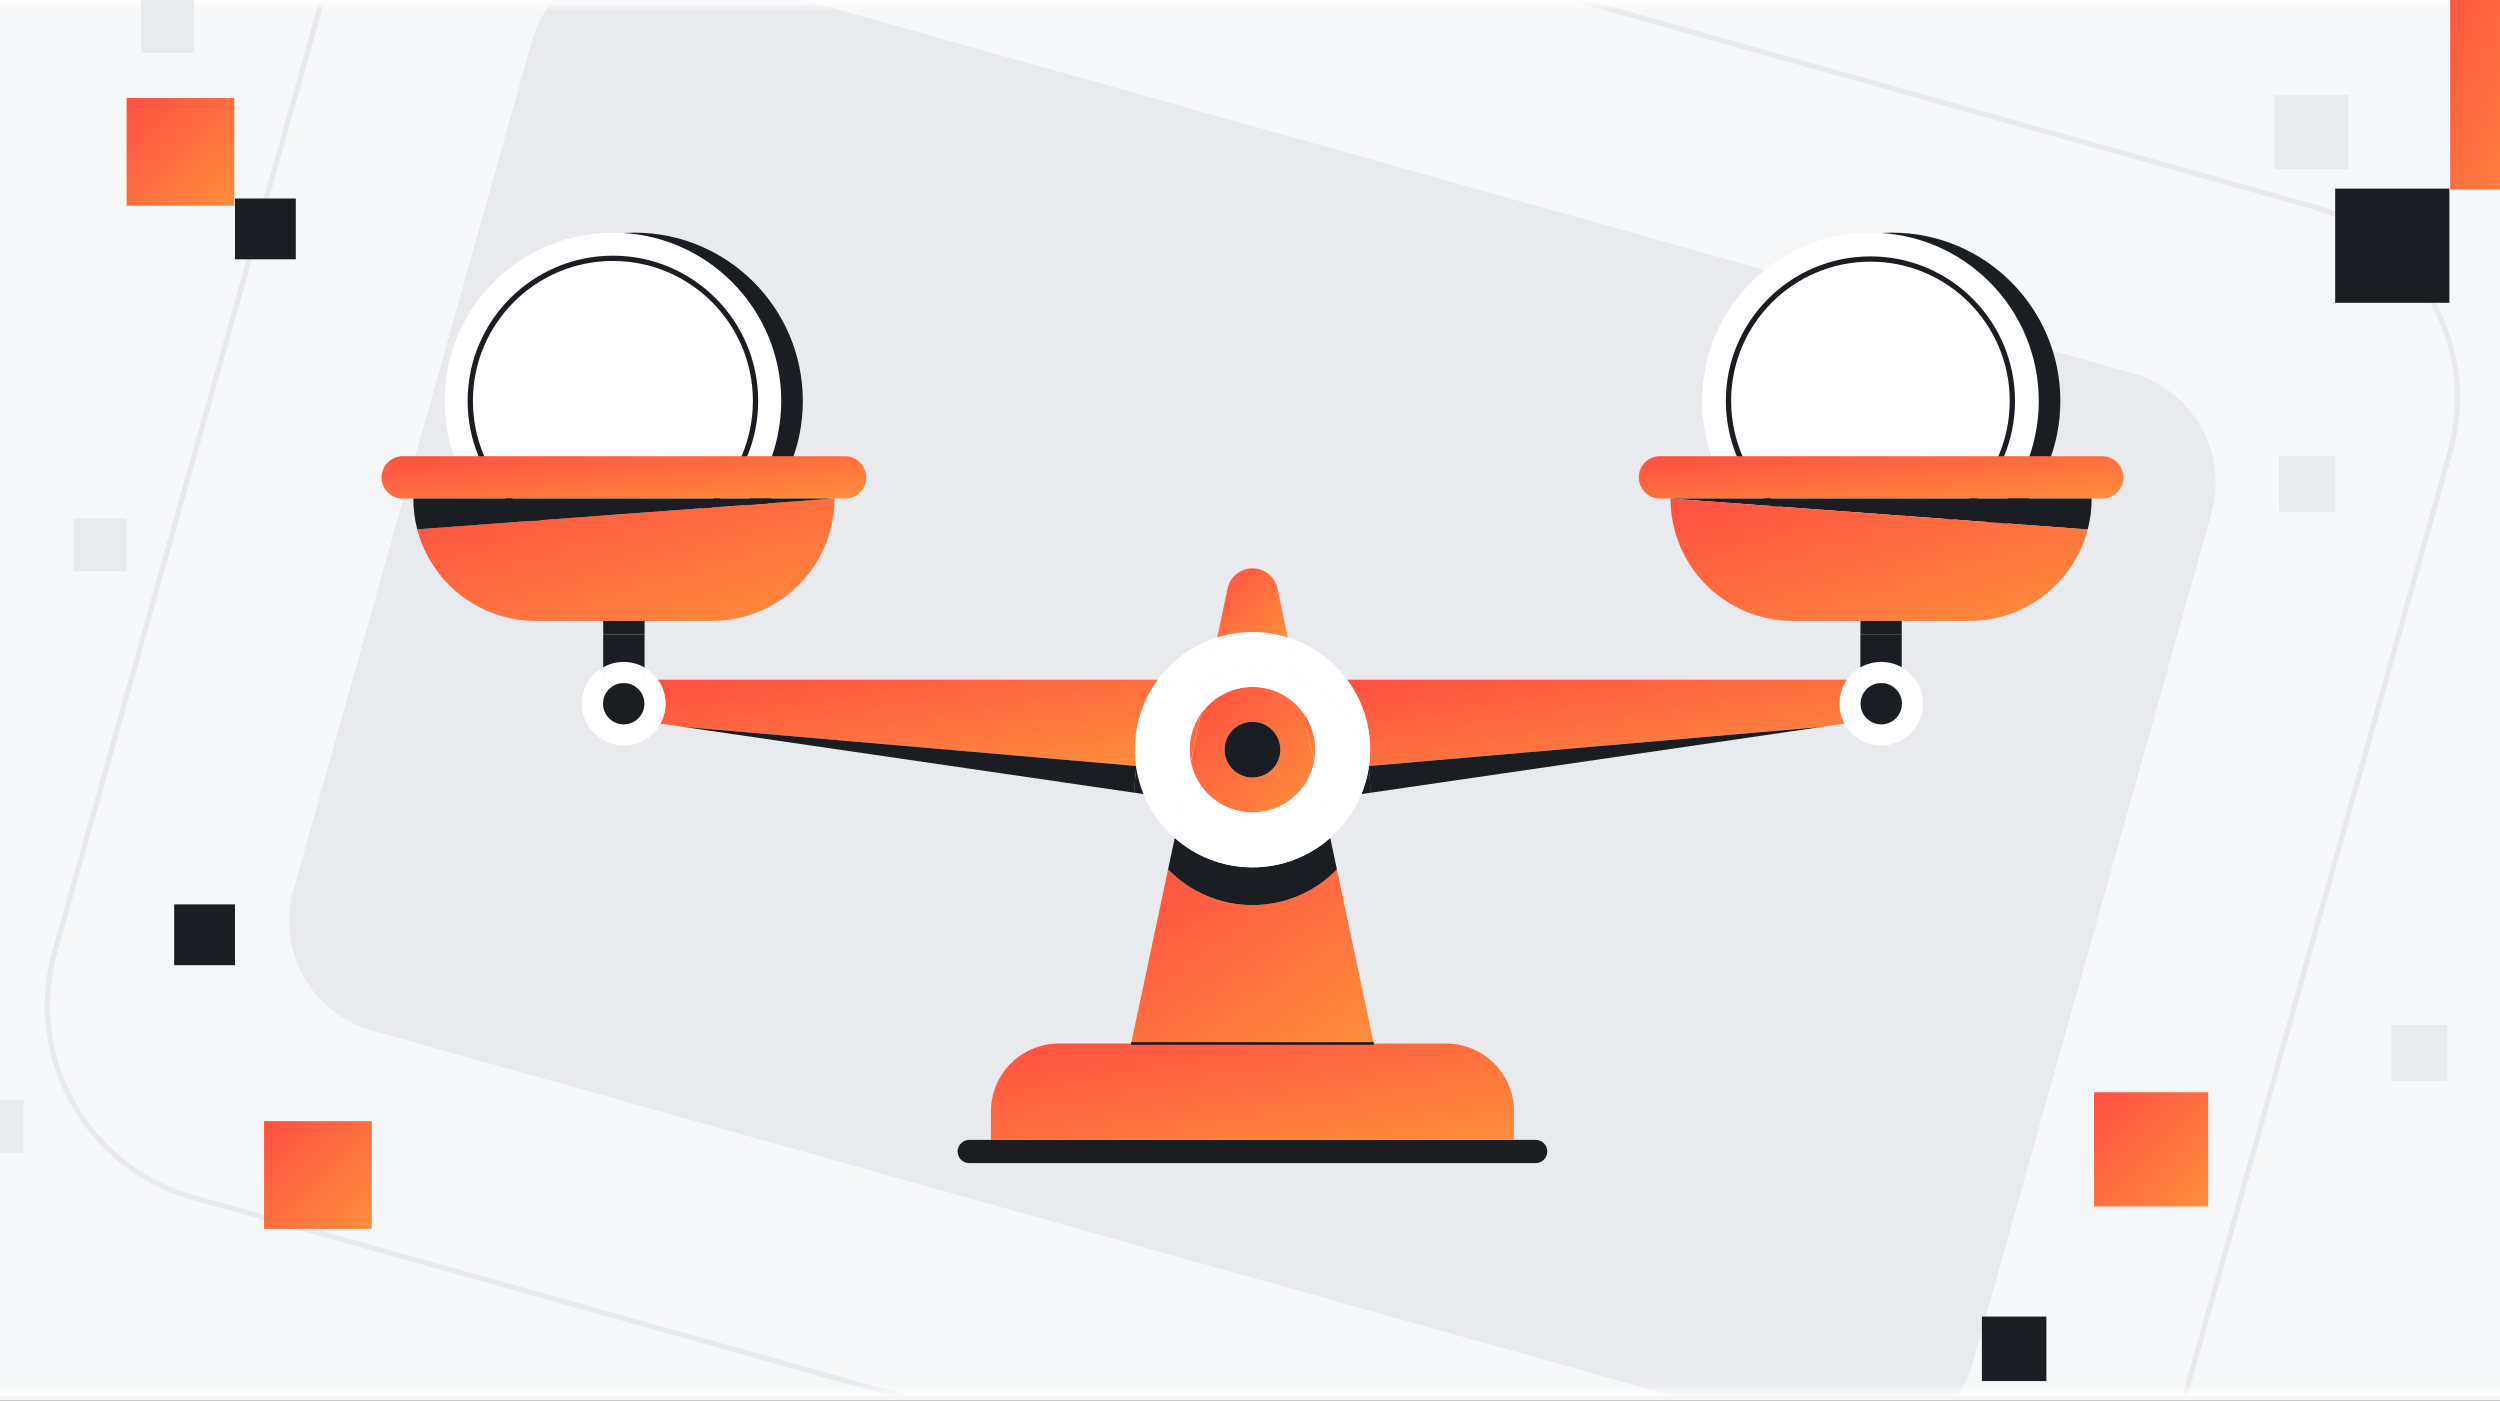 <svg width="357" height="200" viewBox="0 0 357 200" fill="none" xmlns="http://www.w3.org/2000/svg">
<rect x="0" y="0" width="357" height="200" fill="#333333" stroke="none"/>
<g clip-path="url(#clip0_839_399)">
<rect width="357" height="200" fill="#F6F7F8"/>
<g clip-path="url(#clip1_839_399)">
<rect width="507.387" height="199.331" transform="translate(-75)" fill="white"/>
<mask id="mask0_839_399" style="mask-type:luminance" maskUnits="userSpaceOnUse" x="-75" y="0" width="508" height="199">
<path d="M432.387 0.752H-75V198.591H432.387V0.752Z" fill="white"/>
</mask>
<g mask="url(#mask0_839_399)">
<path d="M437.472 -4.924H-80.085V204.275H437.472V-4.924Z" fill="#F6F7F8"/>
<path d="M304.546 53.308L95.96 -5.284C87.325 -7.709 78.358 -2.675 75.933 5.96L41.898 127.124C39.472 135.76 44.506 144.727 53.141 147.152L261.727 205.744C270.363 208.169 279.329 203.135 281.755 194.5L315.79 73.336C318.216 64.7 313.182 55.733 304.546 53.308Z" fill="#E8EAED"/>
<path d="M330.124 29.452L86.545 -38.969C71.392 -43.225 55.658 -34.392 51.401 -19.239L7.834 135.861C3.577 151.014 12.411 166.749 27.564 171.005L271.143 239.427C286.296 243.683 302.031 234.85 306.287 219.697L349.855 64.597C354.111 49.443 345.278 33.709 330.124 29.452Z" stroke="#E8EAED" stroke-width="0.755" stroke-miterlimit="10"/>
</g>
<path d="M335.364 13.588H324.794V24.159H335.364V13.588Z" fill="#E8EAED"/>
<path d="M27.686 -0.003H20.135V7.547H27.686V-0.003Z" fill="#E8EAED"/>
<path d="M270.182 81.295C283.457 81.295 294.219 70.534 294.219 57.258C294.219 43.983 283.457 33.222 270.182 33.222C256.907 33.222 246.145 43.983 246.145 57.258C246.145 70.534 256.907 81.295 270.182 81.295Z" fill="#1A1D21"/>
<path d="M267.097 81.295C280.373 81.295 291.134 70.534 291.134 57.258C291.134 43.983 280.373 33.222 267.097 33.222C253.822 33.222 243.061 43.983 243.061 57.258C243.061 70.534 253.822 81.295 267.097 81.295Z" fill="white"/>
<path d="M267.097 77.527C278.292 77.527 287.367 68.453 287.367 57.258C287.367 46.064 278.292 36.989 267.097 36.989C255.903 36.989 246.828 46.064 246.828 57.258C246.828 68.453 255.903 77.527 267.097 77.527Z" stroke="#1A1D21" stroke-width="0.755" stroke-miterlimit="10"/>
<path d="M90.607 81.295C103.882 81.295 114.644 70.534 114.644 57.258C114.644 43.983 103.882 33.222 90.607 33.222C77.332 33.222 66.57 43.983 66.57 57.258C66.57 70.534 77.332 81.295 90.607 81.295Z" fill="#1A1D21"/>
<path d="M87.523 81.295C100.798 81.295 111.559 70.534 111.559 57.258C111.559 43.983 100.798 33.222 87.523 33.222C74.248 33.222 63.486 43.983 63.486 57.258C63.486 70.534 74.248 81.295 87.523 81.295Z" fill="white"/>
<path d="M87.522 77.623C98.771 77.623 107.89 68.504 107.89 57.256C107.89 46.007 98.771 36.889 87.522 36.889C76.274 36.889 67.155 46.007 67.155 57.256C67.155 68.504 76.274 77.623 87.522 77.623Z" stroke="#1A1D21" stroke-width="0.755" stroke-miterlimit="10"/>
<path d="M302.335 66.034C302.883 66.581 303.222 67.336 303.222 68.17C303.222 69.843 301.867 71.194 300.199 71.194H237.039C236.205 71.194 235.446 70.855 234.903 70.307C234.351 69.76 234.016 69.005 234.016 68.17C234.016 66.502 235.367 65.147 237.039 65.147H300.199C301.033 65.147 301.792 65.486 302.335 66.034Z" fill="url(#paint0_linear_839_399)"/>
<path d="M238.546 71.194H298.688C298.688 72.719 298.496 74.199 298.126 75.608L238.546 71.194Z" fill="#1A1D21"/>
<path d="M238.546 71.194L298.126 75.608C296.174 83.12 289.345 88.662 281.224 88.662H256.01C251.193 88.662 246.821 86.71 243.661 83.547C240.501 80.387 238.549 76.023 238.549 71.198L238.546 71.194Z" fill="url(#paint1_linear_839_399)"/>
<path d="M263.76 97.054C264.255 96.344 264.908 95.751 265.663 95.314V97.56H268.245C266.799 97.749 265.686 98.987 265.686 100.486C265.686 102.116 267.003 103.438 268.634 103.438C270.265 103.438 271.586 102.113 271.586 100.486C271.586 98.991 270.469 97.752 269.023 97.56H271.56V95.287C273.376 96.306 274.599 98.254 274.599 100.486C274.599 103.778 271.93 106.45 268.634 106.45C266.369 106.45 264.395 105.186 263.387 103.325C262.93 102.479 262.669 101.512 262.669 100.486C262.669 99.21 263.073 98.024 263.757 97.054H263.76Z" fill="white"/>
<path d="M271.568 95.292V97.564H269.031C268.906 97.542 268.774 97.534 268.642 97.534C268.51 97.534 268.377 97.542 268.253 97.564H265.671V95.318C266.543 94.812 267.562 94.525 268.646 94.525C269.729 94.525 270.707 94.801 271.575 95.296L271.568 95.292Z" fill="white"/>
<path d="M271.567 90.584V95.288C270.703 94.797 269.702 94.518 268.638 94.518C267.573 94.518 266.539 94.809 265.663 95.311V88.655H265.689V90.581H271.567V90.584Z" fill="#1A1D21"/>
<path d="M271.567 88.662H265.689V90.588H271.567V88.662Z" fill="#1A1D21"/>
<path d="M269.03 97.564C270.476 97.753 271.594 98.992 271.594 100.49C271.594 102.121 270.269 103.442 268.642 103.442C267.014 103.442 265.693 102.117 265.693 100.49C265.693 98.995 266.807 97.757 268.253 97.564H269.034H269.03Z" fill="#1A1D21"/>
<path d="M192.36 97.055H263.76C263.077 98.025 262.673 99.21 262.673 100.486C262.673 101.517 262.933 102.483 263.39 103.325L260.336 103.771L195.497 109.377C195.603 108.618 195.656 107.84 195.656 107.048C195.656 103.299 194.429 99.841 192.356 97.051L192.36 97.055Z" fill="url(#paint2_linear_839_399)"/>
<path d="M260.336 103.773L195.641 113.215C195.652 112.959 195.656 112.702 195.656 112.441C195.656 111.524 195.584 110.625 195.437 109.75C195.459 109.629 195.478 109.504 195.497 109.38L260.336 103.773Z" fill="#1A1D21"/>
<path d="M220.463 163.263C220.765 163.562 220.95 163.977 220.95 164.434C220.95 165.351 220.206 166.095 219.288 166.095H138.412C137.952 166.095 137.54 165.91 137.235 165.608C136.932 165.31 136.747 164.894 136.747 164.437C136.747 163.52 137.491 162.776 138.412 162.776H219.288C219.745 162.776 220.161 162.961 220.459 163.263H220.463Z" fill="#1A1D21"/>
<path d="M216.208 158.725V162.776H141.501V158.725C141.501 153.365 145.85 149.016 151.214 149.016H206.494C211.855 149.016 216.208 153.365 216.208 158.725Z" fill="url(#paint3_linear_839_399)"/>
<path d="M190.907 124.146L196.169 149.017H161.528L166.798 124.146C169.848 127.294 174.122 129.246 178.852 129.246C183.583 129.246 187.856 127.294 190.907 124.146Z" fill="url(#paint4_linear_839_399)"/>
<path d="M195.66 112.438C195.66 112.698 195.656 112.955 195.644 113.212L194.417 113.393C194.893 112.238 195.24 111.015 195.444 109.746C195.592 110.626 195.663 111.524 195.663 112.438H195.66Z" fill="#1A1D21"/>
<path d="M192.36 97.054C194.433 99.844 195.659 103.302 195.659 107.051C195.659 107.84 195.607 108.617 195.501 109.38L195.384 109.388C194.334 103.668 190.389 98.964 185.127 96.846L183.892 91.014C187.316 92.09 190.272 94.23 192.364 97.054H192.36Z" fill="white"/>
<path d="M195.38 109.384C195.403 109.505 195.422 109.622 195.44 109.747C195.24 111.015 194.889 112.238 194.414 113.393C193.432 115.817 191.888 117.961 189.955 119.656L187.641 108.735C187.747 108.187 187.799 107.625 187.799 107.051C187.799 105.152 187.211 103.397 186.203 101.951L185.123 96.847C190.382 98.965 194.327 103.668 195.38 109.388V109.384Z" fill="white"/>
<path d="M189.959 119.655L190.91 124.144C187.86 127.292 183.586 129.244 178.856 129.244C174.126 129.244 169.852 127.292 166.802 124.144L167.753 119.663C170.717 122.271 174.601 123.857 178.856 123.857C183.111 123.857 187.003 122.271 189.959 119.659V119.655Z" fill="#1A1D21"/>
<path d="M187.641 108.735L189.955 119.657C186.999 122.269 183.111 123.855 178.852 123.855C174.594 123.855 170.709 122.269 167.75 119.661L170.06 108.739C170.849 112.873 174.484 115.999 178.852 115.999C183.22 115.999 186.856 112.873 187.641 108.735Z" fill="white"/>
<path d="M187.803 107.051C187.803 107.625 187.75 108.192 187.645 108.735L186.206 101.951C187.214 103.397 187.803 105.153 187.803 107.051Z" fill="url(#paint5_linear_839_399)"/>
<path d="M186.207 101.95L187.645 108.734C186.86 112.872 183.22 115.998 178.856 115.998C174.492 115.998 170.853 112.872 170.064 108.738L171.506 101.939C173.122 99.617 175.813 98.096 178.86 98.096C181.907 98.096 184.598 99.621 186.214 101.946L186.207 101.95ZM182.832 107.05C182.832 104.853 181.05 103.071 178.852 103.071C176.655 103.071 174.87 104.853 174.87 107.05C174.87 109.248 176.655 111.03 178.852 111.03C181.05 111.03 182.832 109.248 182.832 107.05Z" fill="url(#paint6_linear_839_399)"/>
<path d="M185.127 96.844L186.206 101.948C184.594 99.618 181.899 98.097 178.852 98.097C175.806 98.097 173.118 99.618 171.498 101.94L172.578 96.844C174.515 96.062 176.632 95.632 178.852 95.632C181.072 95.632 183.186 96.062 185.127 96.844Z" fill="white"/>
<path d="M183.892 91.013L185.127 96.846C183.19 96.064 181.072 95.634 178.852 95.634C176.633 95.634 174.519 96.064 172.578 96.846L173.813 91.013C175.406 90.515 177.093 90.243 178.849 90.243C180.604 90.243 182.295 90.511 183.885 91.013H183.892Z" fill="white"/>
<path d="M182.416 84.049L183.892 91.014C182.299 90.516 180.611 90.244 178.856 90.244C177.101 90.244 175.409 90.512 173.82 91.014L175.296 84.049C175.473 83.207 175.93 82.486 176.564 81.973C177.195 81.463 177.995 81.161 178.86 81.161C180.577 81.161 182.065 82.365 182.424 84.049H182.416Z" fill="url(#paint7_linear_839_399)"/>
<path d="M178.852 103.072C181.049 103.072 182.831 104.854 182.831 107.051C182.831 109.248 181.049 111.03 178.852 111.03C176.655 111.03 174.869 109.248 174.869 107.051C174.869 104.854 176.655 103.072 178.852 103.072Z" fill="#1A1D21"/>
<path d="M165.341 97.054C167.432 94.23 170.388 92.09 173.816 91.014L172.582 96.846C167.319 98.964 163.378 103.668 162.324 109.388L162.207 109.38C162.102 108.621 162.049 107.844 162.049 107.051C162.049 103.302 163.272 99.844 165.341 97.054Z" fill="white"/>
<path d="M162.325 109.384C163.374 103.665 167.315 98.961 172.582 96.843L171.502 101.939C170.49 103.389 169.901 105.148 169.901 107.047C169.901 107.621 169.954 108.191 170.06 108.735L167.75 119.656C165.813 117.954 164.276 115.813 163.287 113.389C162.812 112.234 162.468 111.011 162.26 109.743C162.283 109.622 162.302 109.505 162.325 109.38V109.384Z" fill="white"/>
<path d="M171.502 101.94L170.06 108.74C169.954 108.192 169.901 107.626 169.901 107.052C169.901 105.153 170.49 103.394 171.502 101.944V101.94Z" fill="url(#paint8_linear_839_399)"/>
<path d="M93.941 97.054H165.341C163.268 99.844 162.049 103.302 162.049 107.05C162.049 107.839 162.102 108.617 162.207 109.38L97.365 103.774L94.311 103.328C94.767 102.482 95.028 101.516 95.028 100.489C95.028 99.213 94.624 98.028 93.941 97.058V97.054Z" fill="url(#paint9_linear_839_399)"/>
<path d="M163.287 113.393L162.064 113.212C162.053 112.955 162.049 112.698 162.049 112.438C162.049 111.52 162.121 110.622 162.264 109.746C162.472 111.015 162.815 112.238 163.291 113.393H163.287Z" fill="#1A1D21"/>
<path d="M162.207 109.377C162.223 109.501 162.241 109.626 162.26 109.747C162.117 110.626 162.045 111.525 162.045 112.438C162.045 112.699 162.049 112.956 162.06 113.212L97.361 103.771L162.204 109.377H162.207Z" fill="#1A1D21"/>
<path d="M120.669 65.147C122.338 65.147 123.693 66.502 123.693 68.17C123.693 69.005 123.353 69.764 122.806 70.307C122.254 70.855 121.499 71.194 120.669 71.194H57.514C55.841 71.194 54.49 69.843 54.49 68.17C54.49 67.336 54.829 66.577 55.377 66.034C55.924 65.49 56.679 65.147 57.514 65.147H120.673H120.669Z" fill="url(#paint10_linear_839_399)"/>
<path d="M118.857 71.194H119.163C119.163 76.019 117.211 80.383 114.051 83.543C110.887 86.707 106.523 88.658 101.699 88.658H76.48C68.356 88.658 61.523 83.105 59.579 75.585L118.853 71.194H118.857Z" fill="url(#paint11_linear_839_399)"/>
<path d="M118.857 71.194L59.582 75.585C59.216 74.18 59.024 72.712 59.024 71.194H118.857Z" fill="#1A1D21"/>
<path d="M93.941 97.054C94.624 98.024 95.028 99.209 95.028 100.485C95.028 101.516 94.767 102.483 94.311 103.324C93.303 105.186 91.328 106.45 89.063 106.45C85.771 106.45 83.098 103.777 83.098 100.485C83.098 98.254 84.325 96.31 86.141 95.283V97.56H88.674C87.228 97.748 86.111 98.987 86.111 100.485C86.111 102.116 87.436 103.438 89.063 103.438C90.69 103.438 92.015 102.113 92.015 100.485C92.015 98.99 90.898 97.752 89.452 97.56H92.042V95.317C92.793 95.751 93.446 96.348 93.941 97.054Z" fill="white"/>
<path d="M92.041 95.318V97.56H89.452C89.327 97.538 89.195 97.53 89.063 97.53C88.931 97.53 88.799 97.538 88.674 97.56H86.141V95.284C87.005 94.797 88.002 94.518 89.067 94.518C90.131 94.518 91.173 94.808 92.045 95.314L92.041 95.318Z" fill="white"/>
<path d="M92.041 90.584V95.318C91.169 94.808 90.146 94.522 89.063 94.522C87.979 94.522 87.005 94.797 86.137 95.288V90.588H92.041V90.584Z" fill="#1A1D21"/>
<path d="M92.045 88.662H86.141V90.588H92.045V88.662Z" fill="#1A1D21"/>
<path d="M89.456 97.564C90.901 97.753 92.019 98.992 92.019 100.49C92.019 102.121 90.694 103.442 89.067 103.442C87.44 103.442 86.115 102.117 86.115 100.49C86.115 98.995 87.232 97.757 88.678 97.564H89.459H89.456Z" fill="#1A1D21"/>
<path d="M196.173 149.01H161.532" stroke="#1A1D21" stroke-width="0.378" stroke-miterlimit="10"/>
</g>
<path d="M33.556 129.145H24.873V137.827H33.556V129.145Z" fill="#1A1D21"/>
<path d="M42.239 28.347H33.556V37.03H42.239V28.347Z" fill="#1A1D21"/>
<path d="M53.085 160.1H37.709V175.476H53.085V160.1Z" fill="url(#paint12_linear_839_399)"/>
<path d="M33.454 14H18.078V29.376H33.454V14Z" fill="url(#paint13_linear_839_399)"/>
<path d="M18.078 74.026H10.527V81.577H18.078V74.026Z" fill="#E8EAED"/>
<path d="M3.354 157.08H-4.196V164.63H3.354V157.08Z" fill="#E8EAED"/>
<path d="M349.773 26.936H333.464V43.245H349.773V26.936Z" fill="#1A1D21"/>
<path d="M292.223 188.006H283.014V197.215H292.223V188.006Z" fill="#1A1D21"/>
<path d="M365.897 -9.392H349.881V27.045H365.897V-9.392Z" fill="url(#paint14_linear_839_399)"/>
<path d="M315.338 155.975H299.03V172.283H315.338V155.975Z" fill="url(#paint15_linear_839_399)"/>
<path d="M349.481 146.365H341.473V154.373H349.481V146.365Z" fill="#E8EAED"/>
<path d="M333.465 65.083H325.457V73.091H333.465V65.083Z" fill="#E8EAED"/>
</g>
<defs>
<linearGradient id="paint0_linear_839_399" x1="234.016" y1="65.147" x2="235.065" y2="77.151" gradientUnits="userSpaceOnUse">
<stop stop-color="#FF4F42"/>
<stop offset="1" stop-color="#FF8E3C"/>
</linearGradient>
<linearGradient id="paint1_linear_839_399" x1="238.546" y1="71.194" x2="247.978" y2="103.365" gradientUnits="userSpaceOnUse">
<stop stop-color="#FF4F42"/>
<stop offset="1" stop-color="#FF8E3C"/>
</linearGradient>
<linearGradient id="paint2_linear_839_399" x1="192.356" y1="97.051" x2="196.489" y2="120.989" gradientUnits="userSpaceOnUse">
<stop stop-color="#FF4F42"/>
<stop offset="1" stop-color="#FF8E3C"/>
</linearGradient>
<linearGradient id="paint3_linear_839_399" x1="141.501" y1="149.016" x2="146.403" y2="175.634" gradientUnits="userSpaceOnUse">
<stop stop-color="#FF4F42"/>
<stop offset="1" stop-color="#FF8E3C"/>
</linearGradient>
<linearGradient id="paint4_linear_839_399" x1="161.528" y1="124.146" x2="185.093" y2="156.968" gradientUnits="userSpaceOnUse">
<stop stop-color="#FF4F42"/>
<stop offset="1" stop-color="#FF8E3C"/>
</linearGradient>
<linearGradient id="paint5_linear_839_399" x1="186.206" y1="101.951" x2="189.233" y2="102.664" gradientUnits="userSpaceOnUse">
<stop stop-color="#FF4F42"/>
<stop offset="1" stop-color="#FF8E3C"/>
</linearGradient>
<linearGradient id="paint6_linear_839_399" x1="170.064" y1="98.096" x2="187.963" y2="115.674" gradientUnits="userSpaceOnUse">
<stop stop-color="#FF4F42"/>
<stop offset="1" stop-color="#FF8E3C"/>
</linearGradient>
<linearGradient id="paint7_linear_839_399" x1="173.82" y1="81.161" x2="183.671" y2="91.231" gradientUnits="userSpaceOnUse">
<stop stop-color="#FF4F42"/>
<stop offset="1" stop-color="#FF8E3C"/>
</linearGradient>
<linearGradient id="paint8_linear_839_399" x1="169.901" y1="101.94" x2="172.934" y2="102.655" gradientUnits="userSpaceOnUse">
<stop stop-color="#FF4F42"/>
<stop offset="1" stop-color="#FF8E3C"/>
</linearGradient>
<linearGradient id="paint9_linear_839_399" x1="93.941" y1="97.054" x2="98.073" y2="120.992" gradientUnits="userSpaceOnUse">
<stop stop-color="#FF4F42"/>
<stop offset="1" stop-color="#FF8E3C"/>
</linearGradient>
<linearGradient id="paint10_linear_839_399" x1="54.49" y1="65.147" x2="55.539" y2="77.15" gradientUnits="userSpaceOnUse">
<stop stop-color="#FF4F42"/>
<stop offset="1" stop-color="#FF8E3C"/>
</linearGradient>
<linearGradient id="paint11_linear_839_399" x1="59.579" y1="71.194" x2="69.006" y2="103.359" gradientUnits="userSpaceOnUse">
<stop stop-color="#FF4F42"/>
<stop offset="1" stop-color="#FF8E3C"/>
</linearGradient>
<linearGradient id="paint12_linear_839_399" x1="37.709" y1="160.1" x2="53.085" y2="175.476" gradientUnits="userSpaceOnUse">
<stop stop-color="#FF4F42"/>
<stop offset="1" stop-color="#FF8E3C"/>
</linearGradient>
<linearGradient id="paint13_linear_839_399" x1="18.078" y1="14" x2="33.454" y2="29.376" gradientUnits="userSpaceOnUse">
<stop stop-color="#FF4F42"/>
<stop offset="1" stop-color="#FF8E3C"/>
</linearGradient>
<linearGradient id="paint14_linear_839_399" x1="349.881" y1="-9.392" x2="376.726" y2="2.408" gradientUnits="userSpaceOnUse">
<stop stop-color="#FF4F42"/>
<stop offset="1" stop-color="#FF8E3C"/>
</linearGradient>
<linearGradient id="paint15_linear_839_399" x1="299.03" y1="155.975" x2="315.338" y2="172.283" gradientUnits="userSpaceOnUse">
<stop stop-color="#FF4F42"/>
<stop offset="1" stop-color="#FF8E3C"/>
</linearGradient>
<clipPath id="clip0_839_399">
<rect width="357" height="200" fill="white"/>
</clipPath>
<clipPath id="clip1_839_399">
<rect width="507.387" height="199.331" fill="white" transform="translate(-75)"/>
</clipPath>
</defs>
</svg>
